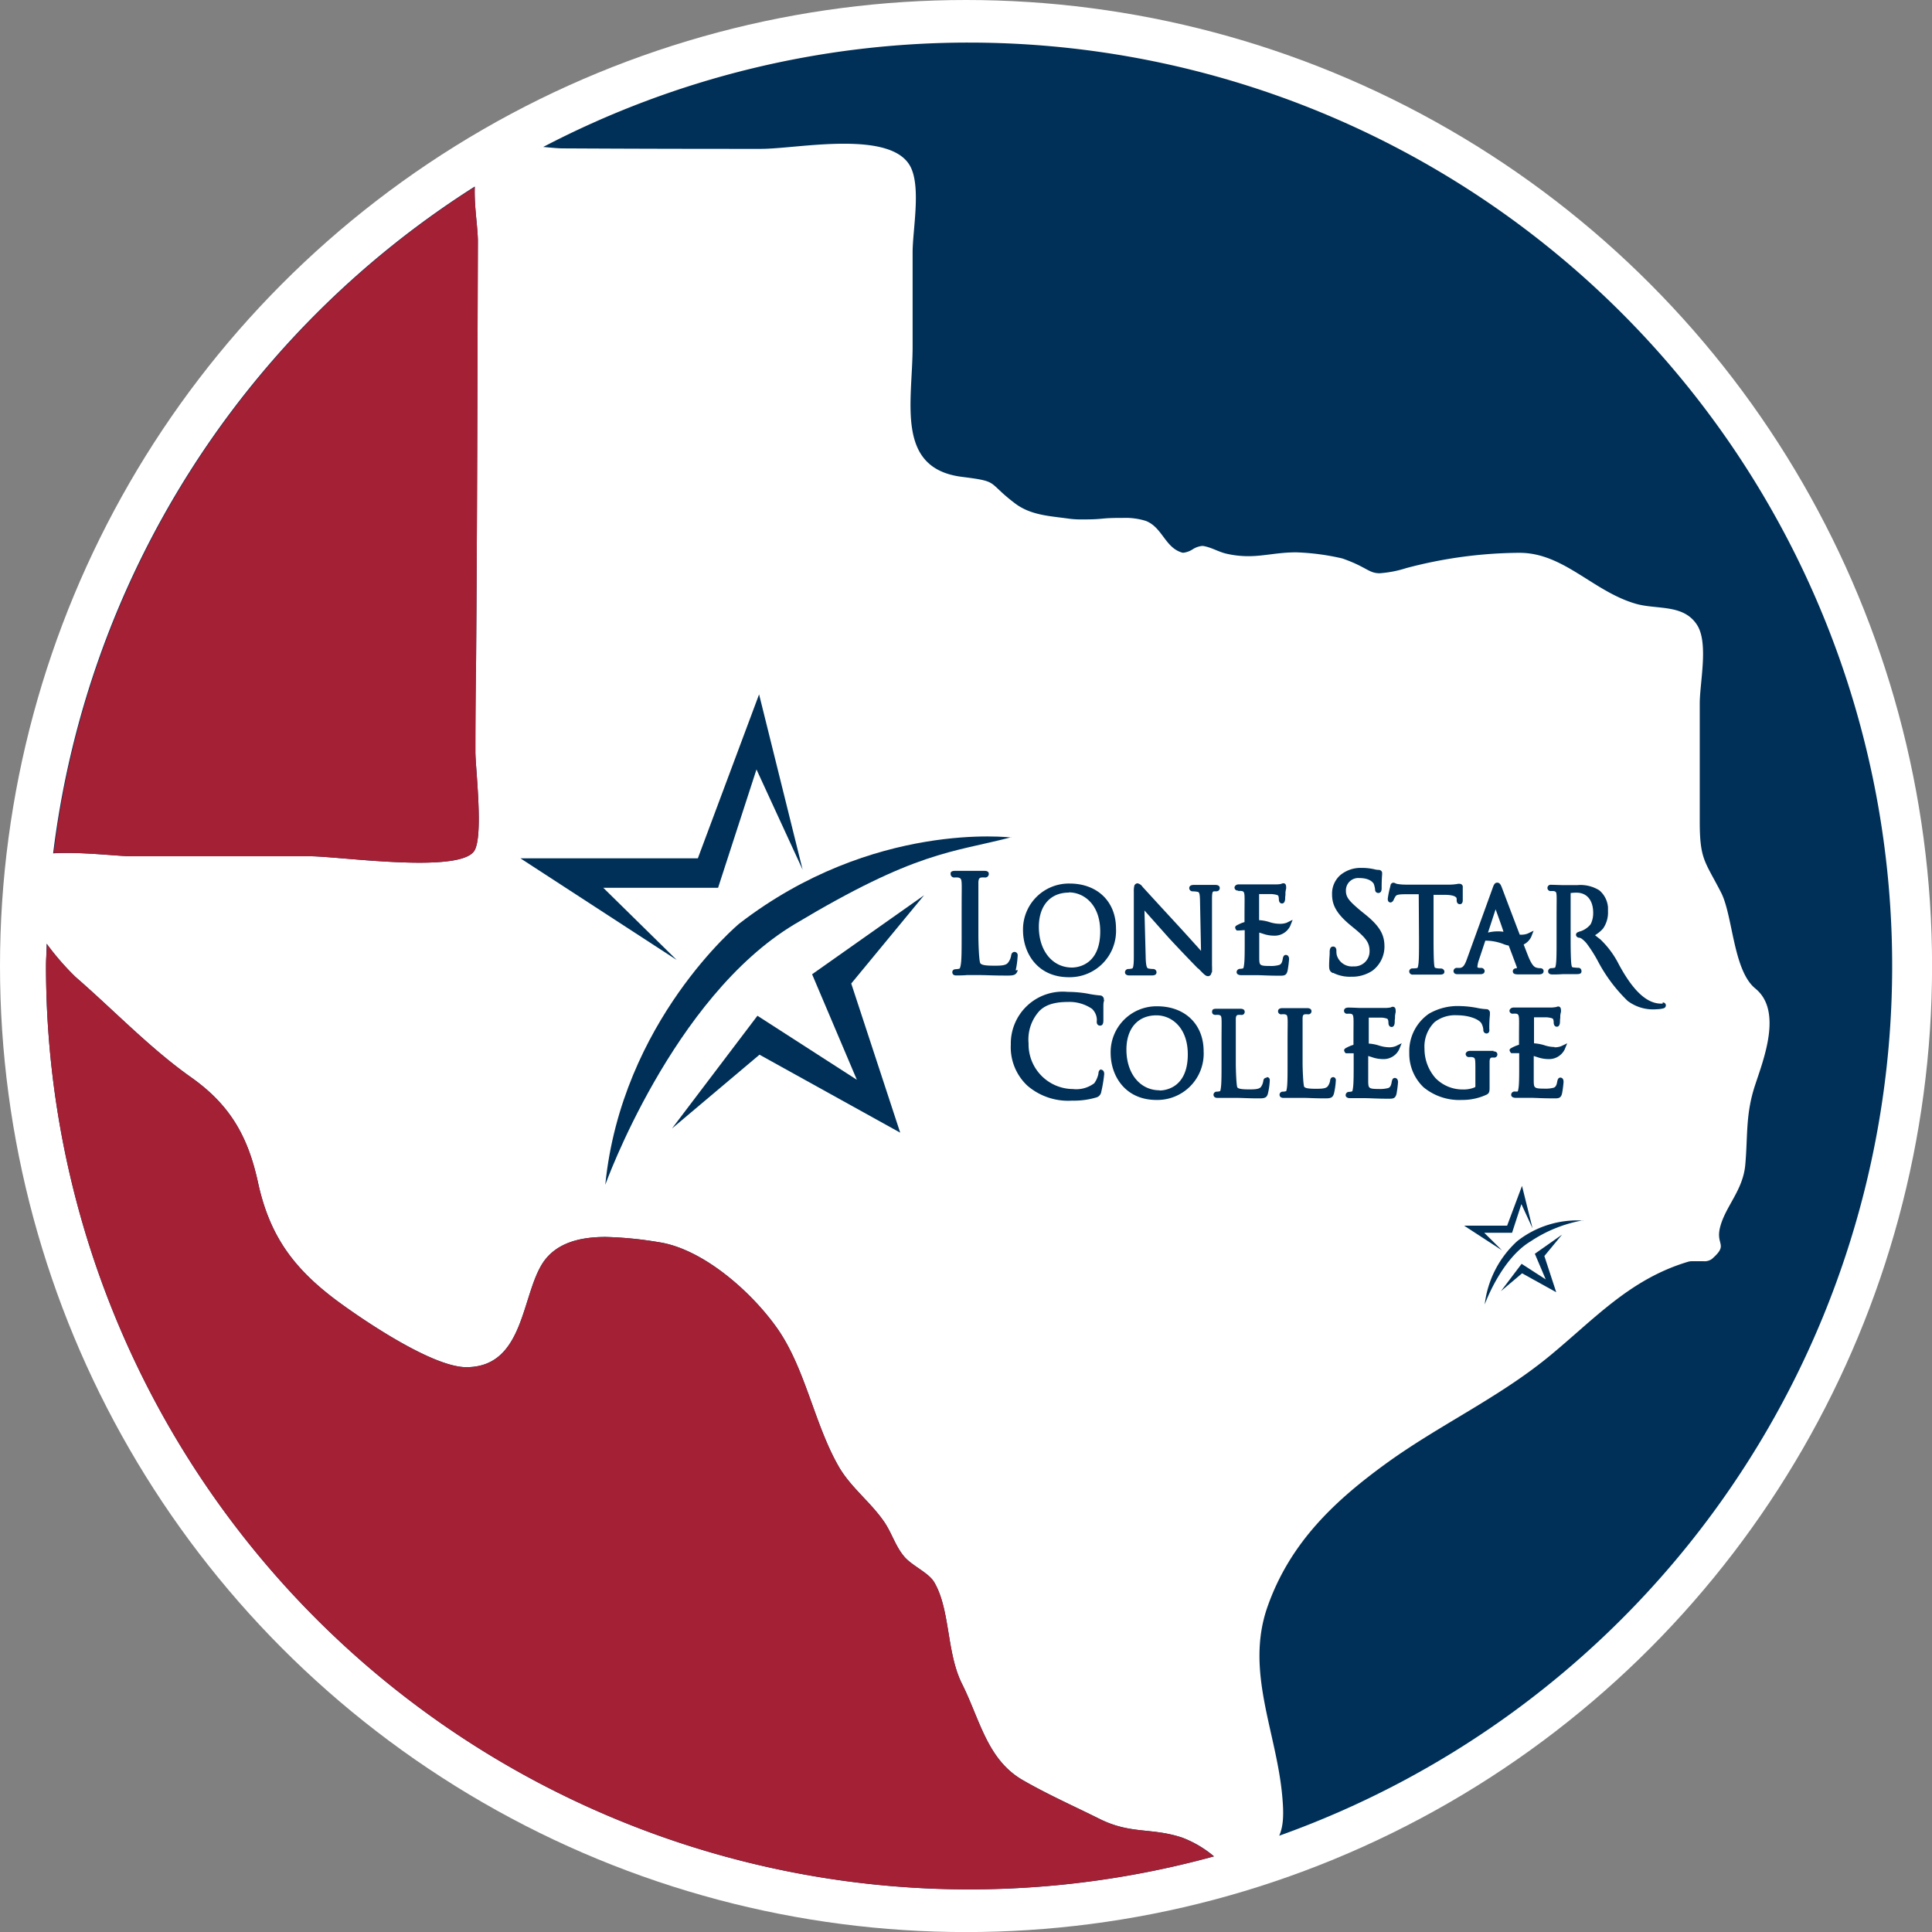 <svg xmlns="http://www.w3.org/2000/svg" viewBox="0 0 281.75 281.75"><rect x="0" y="0" width="281.75" height="281.75" fill="#808080" stroke="none"/><defs><style>.cls-1{fill:#fff;}.cls-2{fill:#003057;}.cls-3{fill:#a32035;}</style></defs><g id="Layer_2" data-name="Layer 2"><g id="Layer_3" data-name="Layer 3"><circle class="cls-1" cx="140.88" cy="140.88" r="140.88"/><path class="cls-2" d="M9.79,124.39c3.71,0,7.51.47,9.4.48l26,0c2.6,0,10,.94,16,.94,3.75,0,6.92-.38,7.89-1.6,1.52-1.9.23-12.32.25-14.61q0-6.66.1-13.31c.16-20.36.19-40.72.26-61.09,0-2-.57-5.23-.45-8A134.57,134.57,0,0,0,7.75,124.45Q8.75,124.39,9.79,124.39Z"/><path class="cls-2" d="M172.44,268c-4.45-1.5-7.47-.47-12-2.7-3.73-1.86-7.72-3.63-11.34-5.73-5.15-3-6.2-8.81-8.8-14-2.29-4.56-1.7-10.83-4.06-14.83-.84-1.42-3.26-2.39-4.41-3.78-1.28-1.55-1.76-3.36-2.87-5-2-2.93-4.94-5.07-6.7-8.18-3.52-6.19-4.81-14.17-8.87-20-3.79-5.41-10.93-11.7-17.39-12.64a54,54,0,0,0-7.68-.75c-3.62,0-7.11.79-9.1,3.69C76,188.89,76.5,199.38,68,199.38h0c-4.92,0-15-6.83-18.93-9.74-6.36-4.76-9.78-9.52-11.45-17.22-1.46-6.72-4.08-11.25-9.61-15.21C22,153,16.57,147.29,11,142.46a38.88,38.88,0,0,1-4.2-4.84c0,1.09-.09,2.17-.09,3.26A134.64,134.64,0,0,0,177.05,270.72,15.91,15.91,0,0,0,172.44,268Z"/><path class="cls-2" d="M141.38,6.21A134,134,0,0,0,79.22,21.43c1.09.1,2.1.21,2.9.21q14.44.08,28.88.07h0c1.31,0,3.19-.18,5.31-.37s4.49-.38,6.76-.38c4.43,0,8.51.71,9.8,3.54,1.42,3.11.22,9.06.22,12.31l0,13.73c0,8-2.57,17.76,7.18,19,5.57.7,3.57.7,7.74,3.86,2.33,1.77,5.14,1.85,7.87,2.24a13,13,0,0,0,1.84.11c.93,0,1.94,0,3-.11s2.06-.11,3-.11a10.05,10.05,0,0,1,3.36.43c2.46.94,2.81,3.94,5.36,4.64a.69.69,0,0,0,.2,0,3.25,3.25,0,0,0,1.29-.49,3.13,3.13,0,0,1,1.36-.49h.17c1.31.23,2.22.87,3.45,1.14a14.19,14.19,0,0,0,3.13.35c2.34,0,4.25-.56,7-.56h0a34.72,34.72,0,0,1,6.71.89c3.54,1.23,3.84,2.16,5.45,2.16a16.48,16.48,0,0,0,3.87-.75,65.62,65.62,0,0,1,16.21-2.23h.33c6.41,0,10.68,5.59,16.88,7.41,3.1.92,7,0,9,3.11,1.7,2.67.39,8.35.39,11.48q0,8.58,0,17.17c0,5.59.76,5.79,3.11,10.37,1.74,3.4,1.75,11.37,5,14l.54.44.17.14-.17-.14-.22-.18-.29-.23c3.91,3.21,1.21,10.18,0,13.85-1.49,4.39-1.11,7.42-1.5,11.82-.34,3.77-2.91,6.06-3.68,9.14-.66,2.62,1.29,2.44-1.19,4.6a1.84,1.84,0,0,1-1.22.33c-.27,0-.55,0-.82,0s-.54,0-.79,0a2,2,0,0,0-.62.07c-8.63,2.57-13.78,8.49-20.53,14-7.26,5.89-15.61,9.75-23.16,15.16-7.83,5.63-14.38,11.79-17.67,21.17S186.17,252.55,187,262c.21,2.32.22,4.2-.45,5.71A134.67,134.67,0,0,0,141.38,6.21Z"/><polygon class="cls-2" points="220.51 179.78 221.87 175.6 223.5 179.14 221.96 172.94 219.79 178.74 213.51 178.74 219.04 182.34 216.45 179.78 220.51 179.78"/><path class="cls-2" d="M230.88,178a14.18,14.18,0,0,0-9.62,3,14.84,14.84,0,0,0-4.74,9.24s2.37-6.63,6.7-9.21a20,20,0,0,1,7.66-3.07"/><polygon class="cls-2" points="218.88 188.3 221.9 184.31 225.42 186.58 223.83 182.84 227.8 180.05 225.22 183.17 226.95 188.45 221.97 185.69 218.88 188.3"/><path class="cls-2" d="M242.47,146.36h-.24c-2.08,0-4.1-1.89-6.18-5.78a13.23,13.23,0,0,0-2.68-3.6c-.14-.1-.5-.38-.76-.6a5.17,5.17,0,0,0,1.15-.94,4.07,4.07,0,0,0,.74-2.51c0-.19,0-.39,0-.59a3.59,3.59,0,0,0-1.28-2.51,5.2,5.2,0,0,0-3.2-.75l-1.14,0h-1l-1.67-.05h-.08a.46.46,0,1,0,0,.92,3.06,3.06,0,0,1,.47,0c.32.08.37.16.4.62s0,1,0,3.53v2.9c0,1.59,0,2.86-.08,3.52s-.17.61-.19.61a2.32,2.32,0,0,1-.45.06.46.46,0,0,0-.51.44c0,.12,0,.48.64.48.31,0,.88,0,1.54-.05h.26c.29,0,1.08,0,1.78,0s.64-.33.64-.48a.45.45,0,0,0-.5-.44,6.75,6.75,0,0,1-.68-.06c-.15,0-.25,0-.31-.61s-.09-2-.09-3.52v-6.71a5.45,5.45,0,0,1,.85-.06c1.52,0,2.43,1.1,2.44,2.92a3.67,3.67,0,0,1-.31,1.56,1.22,1.22,0,0,1-.28.37,3.16,3.16,0,0,1-1.25.78,1.55,1.55,0,0,0-.35.12.42.42,0,0,0-.32.38.48.48,0,0,0,.07.23.53.53,0,0,0,.35.21l.1,0a1.45,1.45,0,0,1,.26.11,3.92,3.92,0,0,1,.77.72,20.34,20.34,0,0,1,1.6,2.5,22.83,22.83,0,0,0,4.39,5.89,6.15,6.15,0,0,0,4.25,1.21h0a3.8,3.8,0,0,0,1-.14.45.45,0,0,0,.32-.44.42.42,0,0,0-.47-.4M217,136l1.11-3.39c.54,1.48.93,2.57,1.15,3.27A5.93,5.93,0,0,0,217,136m4.2,5.21h-.09l-.09,0c-.33.08-.4.28-.4.44,0,.43.46.44.74.45h.48c.8,0,1.71,0,2.56,0,.47,0,.71-.16.71-.48,0-.13-.06-.43-.55-.43a1.61,1.61,0,0,1-.54-.09c-.24-.07-.62-.31-1.15-1.64-.18-.45-.41-1.05-.67-1.72a2.42,2.42,0,0,0,1.1-1.11l.35-.9-.87.42a2.64,2.64,0,0,1-1,.16h-.15l-1.34-3.52-.61-1.61-.61-1.62c-.18-.47-.32-.84-.72-.84s-.52.35-.71.89l-3.7,10.22c-.33.94-.58,1.26-1,1.32l-.43,0a.48.48,0,0,0-.54.45.45.45,0,0,0,.24.41.77.77,0,0,0,.31.06h.14c.48,0,1,0,1.43,0h.4l.4,0,1,0c.54,0,.62-.29.62-.47s-.19-.45-.51-.45h-.29c-.11,0-.26-.07-.26-.12a4,4,0,0,1,.21-1l.23-.68.72-2.17a7.28,7.28,0,0,1,2.78.55,4.5,4.5,0,0,0,.63.17c.28.72.67,1.77,1.18,3.13Zm5.52,11.48a4.83,4.83,0,0,1-1.5-.26,6.58,6.58,0,0,0-1.51-.28v-3.79c.6,0,1.71,0,1.9,0,.82.09.87.22.9.29a1.45,1.45,0,0,1,.07.45c0,.6.38.63.46.63.34,0,.41-.36.44-.5s0-.48.06-.79v-.08c0-.11,0-.2,0-.24a3.7,3.7,0,0,1,.1-.55,1.17,1.17,0,0,0,0-.26c0-.48-.28-.53-.4-.53a.58.58,0,0,0-.28.08l-.05,0a4.3,4.3,0,0,1-.61.07h-4c-.32,0-1,0-1.53,0s-.64.39-.64.47a.45.45,0,0,0,.51.43,3.2,3.2,0,0,1,.48,0c.29.06.37.21.4.69s0,1,0,3.53v.31a5.48,5.48,0,0,0-1.19.52l-.08.05-.12.19.09.27.17.2h.16c.41,0,.72,0,1,0V155c0,1.6,0,2.86-.08,3.52s-.14.65-.18.66a2.4,2.4,0,0,1-.4,0,.48.48,0,0,0-.51.48c0,.27.25.44.64.44l1.08,0,.51,0,.63,0c.58,0,1.67.08,3.39.08.63,0,1,0,1.17-.72a15,15,0,0,0,.22-1.68c0-.6-.38-.63-.46-.63-.35,0-.42.38-.46.56-.1.62-.26.8-.5.91a4.73,4.73,0,0,1-1.42.14c-1.46,0-1.47-.15-1.51-1,0-.18,0-.85,0-1.94V154l.57.18a4.94,4.94,0,0,0,1.53.27,2.54,2.54,0,0,0,2.41-1.4l.37-.9-.88.42a2.63,2.63,0,0,1-1,.16m-24.05,0a5.17,5.17,0,0,1-1.5-.25,6,6,0,0,0-1.51-.29v-3.79c.58,0,1.71,0,1.9,0,.82.09.87.22.9.29a1.5,1.5,0,0,1,.07.45c0,.6.38.63.46.63.34,0,.41-.36.44-.5s0-.44.06-.79v-.08c0-.11,0-.19,0-.24a5.11,5.11,0,0,1,.09-.53,1,1,0,0,0,0-.28c0-.47-.28-.53-.4-.53a.61.61,0,0,0-.32.1,5.78,5.78,0,0,1-.62.07h-3.92c-.16,0-1-.05-1.64-.05-.47,0-.63.24-.63.47a.44.44,0,0,0,.5.43,3.2,3.2,0,0,1,.48,0c.29.06.37.2.4.69s0,1,0,3.53v.31a5.15,5.15,0,0,0-1.24.55l-.14.21.08.27.17.2h.16c.41,0,.71,0,1,0V155c0,1.6,0,2.86-.08,3.52s-.14.65-.18.65a1.76,1.76,0,0,1-.4.06.49.49,0,0,0-.51.48c0,.27.25.44.64.44l1.15,0,.44,0,.65,0c.64,0,1.69.08,3.37.08.63,0,1,0,1.17-.72a16.26,16.26,0,0,0,.22-1.68c0-.6-.39-.63-.46-.63-.35,0-.42.36-.46.57-.1.61-.25.79-.5.9a4.73,4.73,0,0,1-1.42.14c-1.46,0-1.47-.15-1.51-1,0-.25,0-1.48,0-1.94V154l.58.18a4.74,4.74,0,0,0,1.52.27,2.52,2.52,0,0,0,2.41-1.4l.37-.91-.88.43a2.71,2.71,0,0,1-1,.16m-21.92-22.79a2.27,2.27,0,0,1,.48,0c.29.06.37.2.4.68s0,1,0,3.53v.32a5.32,5.32,0,0,0-1.25.55l-.13.2.08.28.17.2h.16c.41,0,.71-.05,1-.05v1.41c0,1.59,0,2.85-.08,3.52s-.14.64-.18.65a2.78,2.78,0,0,1-.4.06.49.49,0,0,0-.52.48c0,.27.26.44.64.44l1.15,0,.45,0,.62,0h.05c.63,0,1.68.08,3.35.08.63,0,1,0,1.17-.72a15.45,15.45,0,0,0,.22-1.69c0-.59-.39-.62-.46-.62-.36,0-.42.36-.46.56-.1.62-.26.79-.51.9a4.37,4.37,0,0,1-1.41.15c-1.46,0-1.47-.13-1.51-1,0-.13,0-.59,0-2.07V136l.57.18a4.84,4.84,0,0,0,1.53.27,2.52,2.52,0,0,0,2.41-1.4l.36-.91-.88.43a2.7,2.7,0,0,1-1,.15,4.81,4.81,0,0,1-1.5-.25,6,6,0,0,0-1.51-.28v-3.8c.67,0,1.73,0,1.91,0,.82.09.87.21.9.28a1.5,1.5,0,0,1,.07.45c0,.61.38.64.45.64.36,0,.42-.38.45-.5s0-.42.06-.72l0-.39a4.59,4.59,0,0,1,.1-.56,1.07,1.07,0,0,0,0-.25c0-.48-.27-.53-.39-.53a.76.76,0,0,0-.33.09,2.81,2.81,0,0,1-.62.07c-.36,0-3.68,0-3.7,0h-.23c-.37,0-1.08,0-1.62,0s-.64.38-.64.46a.45.45,0,0,0,.51.44m26.4,7.15c0,1.53,0,2.86-.08,3.52s-.17.63-.18.63a4.37,4.37,0,0,1-.66.06.45.45,0,0,0-.51.43.48.48,0,0,0,.54.47h.1c.36,0,1.24,0,1.6,0h.59c.4,0,1,0,1.66,0s.64-.32.64-.46-.16-.43-.51-.43c-.12,0-.46,0-.68-.06s-.25,0-.31-.63-.08-2.06-.08-3.52V130.5l1.66,0c1.09,0,1.67.22,1.71.55l0,.21c0,.53.3.6.48.6s.41-.11.41-.59c0,0,0-.13,0-.25l0-.46c0-.39,0-.84,0-1.14a.45.45,0,0,0-.43-.53,1.09,1.09,0,0,0-.26,0,6.94,6.94,0,0,1-1.35.12h-6.1c-.18,0-.8,0-1.26-.08a1.1,1.1,0,0,1-.45-.13.69.69,0,0,0-.32-.07.45.45,0,0,0-.35.3l0,.05-.06.17,0,.07h0v0a12.81,12.81,0,0,0-.36,1.76c0,.45.25.53.41.53s.38-.16.49-.47a3.47,3.47,0,0,1,.23-.42c.14-.21.37-.3,1.39-.31l2,0Zm-12.51,4.86a5.43,5.43,0,0,0,2.61.56,5.36,5.36,0,0,0,3.09-.87,4.39,4.39,0,0,0,1.77-3.5c0-1.58-.47-2.87-2.92-4.81l-.52-.42c-1.75-1.46-2.18-2-2.18-2.94a1.8,1.8,0,0,1,1.95-1.85c1.57,0,2,.68,2.1.82a3.56,3.56,0,0,1,.2.81v0c0,.45.28.55.51.55.45-.05.45-.51.45-.73v-.09c0-1,.05-1.63.07-1.88a.31.31,0,0,1,0-.09v-.08a.44.44,0,0,0-.17-.39.57.57,0,0,0-.38-.11,2.69,2.69,0,0,1-.58-.09,8,8,0,0,0-1.85-.2,4.63,4.63,0,0,0-3.13,1.06,3.59,3.59,0,0,0-1.19,2.78c0,1.38.45,2.66,2.61,4.46l.86.71c1.6,1.35,2,2,2,3.17a2.2,2.2,0,0,1-2.34,2.18,2.3,2.3,0,0,1-2.45-1.67,3,3,0,0,1-.05-.63.69.69,0,0,0-.07-.34.42.42,0,0,0-.42-.25h0c-.44,0-.47.49-.49.66V139c0,.36-.08,1-.08,1.83,0,.54.08.85.54,1.07m-17.62-.1a10.36,10.36,0,0,0,0-1l0-9.65c0-1.08.1-1.14.29-1.16a1.63,1.63,0,0,1,.28,0h0c.41,0,.56-.24.56-.48,0-.46-.52-.46-.68-.46-.41,0-.78,0-1.1,0h-.61c-.34,0-.86,0-1.36,0h0c-.17,0-.7,0-.7.48a.55.55,0,0,0,.12.3.53.53,0,0,0,.39.16,3.89,3.89,0,0,1,.71.07c.21.05.33.14.35,1.25l.15,7.36-.73-.82-.13-.14c-.71-.79-1.56-1.73-2.36-2.6-2.49-2.7-4.93-5.36-5.19-5.65a1.22,1.22,0,0,1-.14-.16,1.15,1.15,0,0,0-.7-.48.51.51,0,0,0-.5.46,3.2,3.2,0,0,0-.05.74l0,9.43c0,.43,0,1.72-.23,1.78a1.83,1.83,0,0,1-.55.08.49.49,0,0,0-.51.48c0,.14.07.46.64.46s1,0,1.31,0h.47c.24,0,.8,0,1.54,0,.56,0,.64-.29.64-.46a.49.49,0,0,0-.51-.48,3.33,3.33,0,0,1-.71-.08c-.16-.05-.33-.28-.36-1.61l-.18-6.84c.7.78,2.1,2.36,3.56,4,1.73,1.88,4.09,4.31,4.26,4.47l.05,0c.95,1,1.09,1.09,1.41,1.11h0a.5.5,0,0,0,.48-.5m-20.78-11.72c2.2,0,4.57,1.78,4.57,5.69,0,5-3.43,5.27-4.12,5.27-2.84,0-4.83-2.44-4.83-5.93,0-3.1,1.68-5,4.38-5m0,12.34a6.76,6.76,0,0,0,6.87-7.11c0-3.92-2.72-6.55-6.77-6.55a6.69,6.69,0,0,0-6.79,6.81c0,3.3,2.09,6.85,6.69,6.85m-7.76-1a12,12,0,0,0,.28-2,1,1,0,0,0,0-.33.47.47,0,0,0-.44-.36c-.2,0-.46.11-.51.58a2.31,2.31,0,0,1-.45,1c-.32.4-1,.43-1.92.43h-.1c-1.4,0-1.79-.12-2-.33s-.3-3-.3-4.13V132.9c0-3,0-3.52,0-4.13s.16-.76.42-.8a3.21,3.21,0,0,1,.57,0,.52.52,0,0,0,.53-.51c0-.11,0-.46-.62-.46h-.07c-.41,0-1.24,0-1.64,0h-.68c-.43,0-1.24,0-1.92,0s-.64.32-.64.46a.52.52,0,0,0,.53.51,4.32,4.32,0,0,1,.56,0c.41.1.49.22.52.81s0,1.14,0,4.13v3.38c0,1.87,0,3.35-.09,4.12s-.21.86-.26.86a2.61,2.61,0,0,1-.49.07c-.39,0-.52.23-.52.44a.45.45,0,0,0,.22.4.62.62,0,0,0,.31.07h.15c.37,0,.95,0,1.41-.05h.45c.42,0,.86,0,1.47,0,.88,0,2,.07,3.62.07H147c.89,0,1.24-.12,1.43-.8m69.41,11.78c-.34,0-.93,0-1.3,0h-.51c-.35,0-1.07,0-1.62,0s-.67.34-.67.48a.47.47,0,0,0,.51.43,3.79,3.79,0,0,1,.45,0c.41.12.45.13.46,1.39v2.79c0,.15,0,.2-.14.25a4.17,4.17,0,0,1-1.67.29,5.51,5.51,0,0,1-4-1.65,6.44,6.44,0,0,1-1.61-4.28,5,5,0,0,1,1.47-3.89,4.85,4.85,0,0,1,3.26-1c1.83,0,3.2.6,3.56,1.16a2.35,2.35,0,0,1,.29.93v.07a.48.48,0,0,0,.45.5.42.42,0,0,0,.42-.34,1.09,1.09,0,0,0,0-.3v-.08a17.25,17.25,0,0,1,.09-2c0-.14,0-.23,0-.28a.48.48,0,0,0-.13-.37.46.46,0,0,0-.38-.18,8.31,8.31,0,0,1-1.25-.16,14.47,14.47,0,0,0-2.57-.29,8.35,8.35,0,0,0-4.54,1.1,6.65,6.65,0,0,0-2.89,5.73,6.76,6.76,0,0,0,2.07,5,8.19,8.19,0,0,0,5.6,1.86,8.38,8.38,0,0,0,3.64-.79c.39-.22.41-.49.4-1.22v-1.84c0-.68,0-1.17,0-1.69s.15-.61.29-.64a2.14,2.14,0,0,1,.35,0,.46.46,0,0,0,.5-.43c0-.22-.1-.48-.61-.48m-33.07,3.85c-.19,0-.43.1-.47.54a2,2,0,0,1-.34.81c-.26.32-.9.35-1.65.35h-.09c-1.17,0-1.52-.11-1.68-.27s-.24-2.69-.24-3.5v-2.93c0-2.55,0-3,0-3.52s.15-.61.32-.64a3.18,3.18,0,0,1,.48,0,.44.44,0,0,0,.5-.44c0-.3-.21-.46-.64-.46l-1.41,0H179c-.32,0-1.05,0-1.6,0s-.64.16-.64.48c0,.1.05.42.52.42a2.07,2.07,0,0,1,.46,0c.3.07.37.13.4.63s0,1,0,3.53V155c0,1.6,0,2.86-.08,3.52s-.14.61-.17.62a2.14,2.14,0,0,1-.41.06.46.46,0,0,0-.51.44c0,.23.15.47.56.47h.08l1.21,0,.39,0c.18,0,.37,0,.61,0l.59,0c.71,0,1.68.07,3.14.07h.14c.82,0,1.07-.15,1.22-.72a10.52,10.52,0,0,0,.26-1.75v-.06a1,1,0,0,0,0-.24.41.41,0,0,0-.41-.33m9.68,0c-.19,0-.43.1-.47.54a1.91,1.91,0,0,1-.35.81c-.26.32-.9.35-1.65.35h-.09c-1.17,0-1.51-.11-1.67-.27s-.25-2.69-.25-3.5v-2.93c0-2.55,0-3,0-3.52s.14-.61.32-.64a3,3,0,0,1,.47,0,.45.45,0,0,0,.51-.44c0-.3-.22-.46-.64-.46l-1.47,0h-.48c-.35,0-1.08,0-1.65,0-.42,0-.64.16-.64.47a.45.45,0,0,0,.52.43,2.07,2.07,0,0,1,.46,0c.3.06.37.13.41.63s0,1,0,3.53V155c0,1.6,0,2.86-.08,3.52s-.14.61-.17.62a2,2,0,0,1-.41.06.46.46,0,0,0-.51.44c0,.23.15.47.55.47h.09l1.21,0,.38,0,.61,0,.6,0h.08c.69,0,1.65.07,3.05.07h.15c.81,0,1.06-.15,1.22-.72a10.87,10.87,0,0,0,.26-1.75v-.05a.66.66,0,0,0,0-.25.4.4,0,0,0-.4-.33M169.1,159c-2.84,0-4.83-2.44-4.83-5.93,0-3.1,1.68-5,4.38-5,2.2,0,4.57,1.78,4.57,5.69,0,5-3.43,5.27-4.12,5.27m-.34-12.28a6.69,6.69,0,0,0-6.79,6.81c0,3.3,2.09,6.85,6.69,6.85a6.76,6.76,0,0,0,6.87-7.11c0-3.92-2.72-6.55-6.77-6.55m-8.08,9.2c-.42,0-.46.37-.49.53v.08a3.58,3.58,0,0,1-.61,1.41,4.34,4.34,0,0,1-3.1.85,6.52,6.52,0,0,1-6.48-6.66,6.18,6.18,0,0,1,1.59-4.74c.57-.56,1.61-1.3,4.11-1.3a5.83,5.83,0,0,1,3.55,1,2.29,2.29,0,0,1,.71,1.67,1.2,1.2,0,0,0,0,.4.46.46,0,0,0,.47.38c.44,0,.46-.44.48-.66v-.1c0-.13,0-.38,0-.68v-.27c0-.36,0-.74,0-1s0-.62.07-.82,0-.21,0-.25a.55.55,0,0,0-.14-.42.53.53,0,0,0-.41-.2,15.77,15.77,0,0,1-1.89-.28,17.15,17.15,0,0,0-2.83-.24,7.57,7.57,0,0,0-8.3,7.68,7.67,7.67,0,0,0,2.42,6,9.12,9.12,0,0,0,6.53,2.18,11.51,11.51,0,0,0,3.57-.48,1,1,0,0,0,.67-.8,20,20,0,0,0,.43-2.59c0-.53-.28-.63-.47-.64"/><polygon class="cls-2" points="104.72 129.47 110.32 112.21 117.05 126.83 110.7 101.26 101.77 125.17 75.89 125.17 98.68 139.99 87.98 129.47 104.72 129.47"/><path class="cls-2" d="M147.48,122.14s-20.14-2.52-39.67,12.55c0,0-17.16,14.24-19.54,38.09,0,0,9.8-27.33,27.61-38s22.8-10.4,31.6-12.68"/><polygon class="cls-2" points="98 164.57 110.46 148.13 124.96 157.47 118.43 142.08 134.76 130.56 124.14 143.43 131.28 165.18 110.76 153.81 98 164.57"/><path class="cls-3" d="M9.79,124.39c3.71,0,7.51.47,9.4.48l26,0c2.6,0,10,.94,16,.94,3.75,0,6.92-.38,7.89-1.6,1.52-1.9.23-12.32.25-14.61q0-6.66.1-13.31c.16-20.36.19-40.72.26-61.09,0-2-.55-5.17-.45-7.94a134.51,134.51,0,0,0-61.4,97.14Q8.77,124.39,9.79,124.39Z"/><path class="cls-3" d="M172.44,268c-4.45-1.5-7.47-.47-12-2.7-3.73-1.86-7.72-3.63-11.34-5.73-5.15-3-6.2-8.81-8.8-14-2.29-4.56-1.7-10.83-4.06-14.83-.84-1.42-3.26-2.39-4.41-3.78-1.28-1.55-1.76-3.36-2.87-5-2-2.93-4.94-5.07-6.7-8.18-3.52-6.19-4.81-14.17-8.87-20-3.79-5.41-10.93-11.7-17.39-12.64a54,54,0,0,0-7.68-.75c-3.62,0-7.11.79-9.1,3.69C76,188.89,76.5,199.38,68,199.38h0c-4.92,0-15-6.83-18.93-9.74-6.36-4.76-9.78-9.52-11.45-17.22-1.46-6.72-4.08-11.25-9.61-15.21C22,153,16.57,147.29,11,142.46a37.49,37.49,0,0,1-4.17-4.8c0,1.08-.12,2.14-.12,3.22A134.63,134.63,0,0,0,177,270.72,15.83,15.83,0,0,0,172.44,268Z"/></g></g></svg>